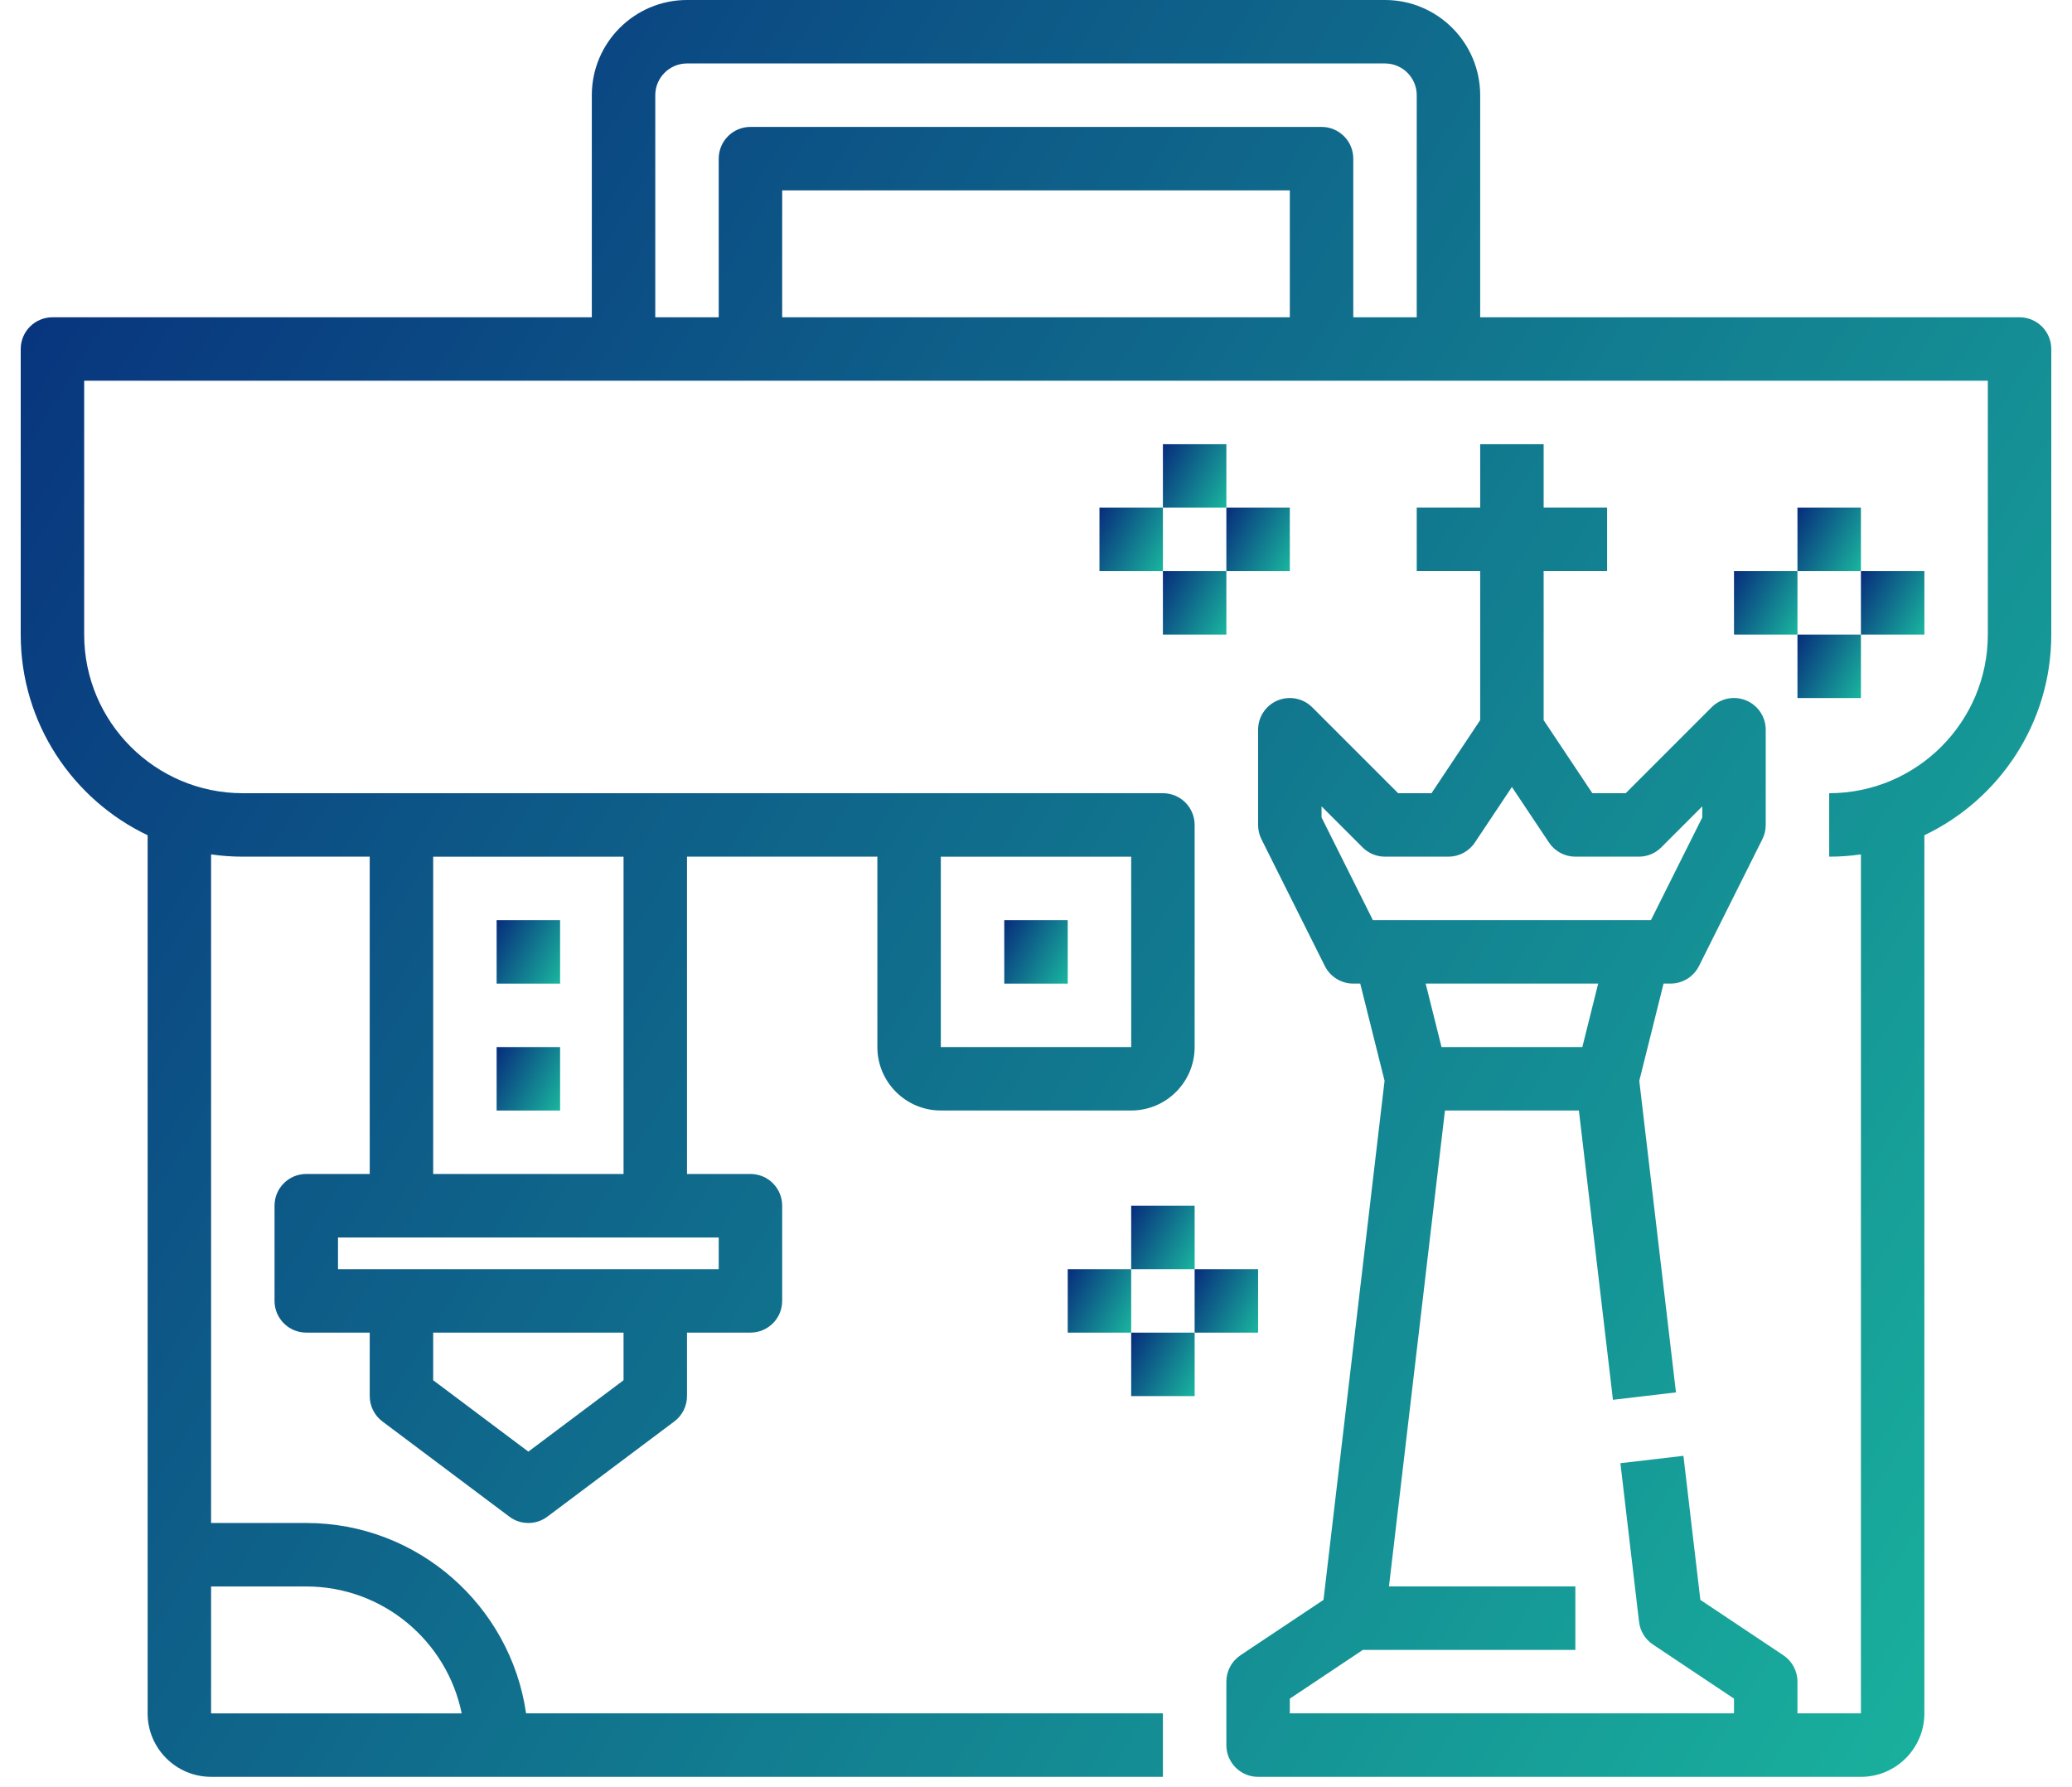 <svg width="80" height="69" viewBox="0 0 80 69" fill="none" xmlns="http://www.w3.org/2000/svg">
<path d="M77.975 12.25H57.15V3.675C57.15 1.649 55.501 0 53.475 0H26.525C24.499 0 22.85 1.649 22.85 3.675V12.25H2.025C1.347 12.25 0.8 12.799 0.8 13.475V24.5C0.8 27.914 2.805 30.868 5.7 32.247V66.149C5.7 67.501 6.799 68.599 8.15 68.599H44.9V66.149H20.312C19.715 61.999 16.137 58.799 11.825 58.799H8.15V32.986C8.55 33.044 8.96 33.074 9.375 33.074H14.275V45.324H11.825C11.147 45.324 10.6 45.873 10.6 46.549V50.224C10.6 50.9 11.147 51.449 11.825 51.449H14.275V53.899C14.275 54.285 14.457 54.648 14.765 54.879L19.665 58.554C19.883 58.717 20.141 58.799 20.4 58.799C20.659 58.799 20.917 58.717 21.135 58.554L26.035 54.879C26.343 54.649 26.525 54.285 26.525 53.899V51.449H28.975C29.652 51.449 30.2 50.9 30.2 50.224V46.549C30.2 45.873 29.652 45.324 28.975 45.324H26.525V33.074H33.875V40.424C33.875 41.776 34.974 42.874 36.325 42.874H43.675C45.026 42.874 46.125 41.776 46.125 40.424V31.849C46.125 31.173 45.578 30.624 44.9 30.624H9.375C5.997 30.624 3.25 27.877 3.25 24.499V14.699H76.75V24.499C76.75 27.877 74.002 30.624 70.625 30.624V33.074C71.04 33.074 71.45 33.044 71.85 32.986V66.149H69.4V64.924C69.4 64.515 69.195 64.133 68.855 63.905L65.651 61.768L64.997 56.206L62.564 56.491L63.284 62.616C63.326 62.973 63.522 63.294 63.821 63.492L66.95 65.58V66.149H49.8V65.58L52.621 63.699H60.825V61.249H53.628L55.79 42.874H60.961L62.276 54.043L64.709 53.757L63.293 41.727L64.23 37.974H64.5C64.964 37.974 65.388 37.712 65.597 37.297L68.046 32.397C68.131 32.228 68.175 32.04 68.175 31.849V28.174C68.175 27.679 67.877 27.232 67.419 27.042C66.962 26.852 66.435 26.956 66.084 27.308L62.768 30.624H61.481L59.6 27.803V22.049H62.05V19.599H59.6V17.149H57.15V19.599H54.7V22.049H57.15V27.803L55.27 30.624H53.982L50.666 27.308C50.316 26.957 49.789 26.854 49.331 27.042C48.872 27.232 48.575 27.679 48.575 28.174V31.849C48.575 32.039 48.619 32.228 48.703 32.397L51.153 37.297C51.362 37.712 51.785 37.974 52.25 37.974H52.519L53.458 41.727L51.1 61.769L47.896 63.905C47.554 64.133 47.35 64.516 47.35 64.925V67.375C47.35 68.05 47.897 68.6 48.575 68.6H71.85C73.201 68.6 74.3 67.501 74.3 66.15V32.247C77.194 30.869 79.2 27.914 79.2 24.5V13.475C79.2 12.799 78.652 12.25 77.975 12.25L77.975 12.25ZM11.825 61.25C14.784 61.25 17.258 63.358 17.826 66.15H8.15V61.25H11.825ZM24.075 53.288L20.4 56.044L16.725 53.288V51.45H24.075V53.288ZM27.75 49H13.05V47.775H27.75V49ZM43.675 33.075L43.676 40.425H36.325V33.075H43.675ZM24.075 33.075V45.325H16.725V33.075H24.075ZM30.2 12.25V7.35H49.8V12.25H30.2ZM52.25 12.25V6.125C52.25 5.449 51.703 4.9 51.025 4.9H28.975C28.297 4.9 27.75 5.449 27.75 6.125V12.25H25.3V3.675C25.3 3 25.849 2.45 26.525 2.45H53.475C54.151 2.45 54.7 3 54.7 3.675V12.25H52.25ZM51.025 31.56V31.131L52.609 32.715C52.838 32.946 53.149 33.074 53.475 33.074H55.925C56.334 33.074 56.716 32.87 56.944 32.529L58.375 30.383L59.806 32.529C60.034 32.87 60.416 33.074 60.825 33.074H63.275C63.601 33.074 63.912 32.946 64.141 32.716L65.725 31.131V31.56L63.743 35.524H53.007L51.025 31.56ZM61.706 37.974L61.094 40.424H55.657L55.045 37.974H61.706Z" fill="url(#paint0_linear_210_3129)"/>
<path d="M19.175 35.525H21.625V37.975H19.175V35.525Z" fill="url(#paint1_linear_210_3129)"/>
<path d="M19.175 40.425H21.625V42.875H19.175V40.425Z" fill="url(#paint2_linear_210_3129)"/>
<path d="M38.775 35.525H41.225V37.975H38.775V35.525Z" fill="url(#paint3_linear_210_3129)"/>
<path d="M44.9 17.15H47.35V19.6H44.9V17.15Z" fill="url(#paint4_linear_210_3129)"/>
<path d="M44.9 22.05H47.35V24.5H44.9V22.05Z" fill="url(#paint5_linear_210_3129)"/>
<path d="M42.45 19.6H44.9V22.05H42.45V19.6Z" fill="url(#paint6_linear_210_3129)"/>
<path d="M47.35 19.6H49.8V22.05H47.35V19.6Z" fill="url(#paint7_linear_210_3129)"/>
<path d="M69.4 19.6H71.85V22.05H69.4V19.6Z" fill="url(#paint8_linear_210_3129)"/>
<path d="M69.4 24.5H71.85V26.95H69.4V24.5Z" fill="url(#paint9_linear_210_3129)"/>
<path d="M66.95 22.05H69.4V24.5H66.95V22.05Z" fill="url(#paint10_linear_210_3129)"/>
<path d="M71.85 22.05H74.3V24.5H71.85V22.05Z" fill="url(#paint11_linear_210_3129)"/>
<path d="M43.675 46.55H46.125V49H43.675V46.55Z" fill="url(#paint12_linear_210_3129)"/>
<path d="M43.675 51.45H46.125V53.9H43.675V51.45Z" fill="url(#paint13_linear_210_3129)"/>
<path d="M41.225 49H43.675V51.45H41.225V49Z" fill="url(#paint14_linear_210_3129)"/>
<path d="M46.125 49H48.575V51.45H46.125V49Z" fill="url(#paint15_linear_210_3129)"/>
<defs>
<linearGradient id="paint0_linear_210_3129" x1="0.8" y1="0" x2="84.89" y2="52.077" gradientUnits="userSpaceOnUse">
<stop stop-color="#072C7C"/>
<stop offset="1" stop-color="#19B19D"/>
</linearGradient>
<linearGradient id="paint1_linear_210_3129" x1="19.175" y1="35.525" x2="21.985" y2="37.048" gradientUnits="userSpaceOnUse">
<stop stop-color="#072C7C"/>
<stop offset="1" stop-color="#19B19D"/>
</linearGradient>
<linearGradient id="paint2_linear_210_3129" x1="19.175" y1="40.425" x2="21.985" y2="41.948" gradientUnits="userSpaceOnUse">
<stop stop-color="#072C7C"/>
<stop offset="1" stop-color="#19B19D"/>
</linearGradient>
<linearGradient id="paint3_linear_210_3129" x1="38.775" y1="35.525" x2="41.586" y2="37.048" gradientUnits="userSpaceOnUse">
<stop stop-color="#072C7C"/>
<stop offset="1" stop-color="#19B19D"/>
</linearGradient>
<linearGradient id="paint4_linear_210_3129" x1="44.9" y1="17.15" x2="47.711" y2="18.673" gradientUnits="userSpaceOnUse">
<stop stop-color="#072C7C"/>
<stop offset="1" stop-color="#19B19D"/>
</linearGradient>
<linearGradient id="paint5_linear_210_3129" x1="44.9" y1="22.05" x2="47.711" y2="23.573" gradientUnits="userSpaceOnUse">
<stop stop-color="#072C7C"/>
<stop offset="1" stop-color="#19B19D"/>
</linearGradient>
<linearGradient id="paint6_linear_210_3129" x1="42.45" y1="19.6" x2="45.26" y2="21.123" gradientUnits="userSpaceOnUse">
<stop stop-color="#072C7C"/>
<stop offset="1" stop-color="#19B19D"/>
</linearGradient>
<linearGradient id="paint7_linear_210_3129" x1="47.35" y1="19.6" x2="50.16" y2="21.123" gradientUnits="userSpaceOnUse">
<stop stop-color="#072C7C"/>
<stop offset="1" stop-color="#19B19D"/>
</linearGradient>
<linearGradient id="paint8_linear_210_3129" x1="69.4" y1="19.6" x2="72.211" y2="21.123" gradientUnits="userSpaceOnUse">
<stop stop-color="#072C7C"/>
<stop offset="1" stop-color="#19B19D"/>
</linearGradient>
<linearGradient id="paint9_linear_210_3129" x1="69.4" y1="24.5" x2="72.211" y2="26.023" gradientUnits="userSpaceOnUse">
<stop stop-color="#072C7C"/>
<stop offset="1" stop-color="#19B19D"/>
</linearGradient>
<linearGradient id="paint10_linear_210_3129" x1="66.95" y1="22.05" x2="69.76" y2="23.573" gradientUnits="userSpaceOnUse">
<stop stop-color="#072C7C"/>
<stop offset="1" stop-color="#19B19D"/>
</linearGradient>
<linearGradient id="paint11_linear_210_3129" x1="71.85" y1="22.05" x2="74.66" y2="23.573" gradientUnits="userSpaceOnUse">
<stop stop-color="#072C7C"/>
<stop offset="1" stop-color="#19B19D"/>
</linearGradient>
<linearGradient id="paint12_linear_210_3129" x1="43.675" y1="46.55" x2="46.486" y2="48.073" gradientUnits="userSpaceOnUse">
<stop stop-color="#072C7C"/>
<stop offset="1" stop-color="#19B19D"/>
</linearGradient>
<linearGradient id="paint13_linear_210_3129" x1="43.675" y1="51.45" x2="46.486" y2="52.973" gradientUnits="userSpaceOnUse">
<stop stop-color="#072C7C"/>
<stop offset="1" stop-color="#19B19D"/>
</linearGradient>
<linearGradient id="paint14_linear_210_3129" x1="41.225" y1="49" x2="44.035" y2="50.523" gradientUnits="userSpaceOnUse">
<stop stop-color="#072C7C"/>
<stop offset="1" stop-color="#19B19D"/>
</linearGradient>
<linearGradient id="paint15_linear_210_3129" x1="46.125" y1="49" x2="48.935" y2="50.523" gradientUnits="userSpaceOnUse">
<stop stop-color="#072C7C"/>
<stop offset="1" stop-color="#19B19D"/>
</linearGradient>
</defs>
</svg>
